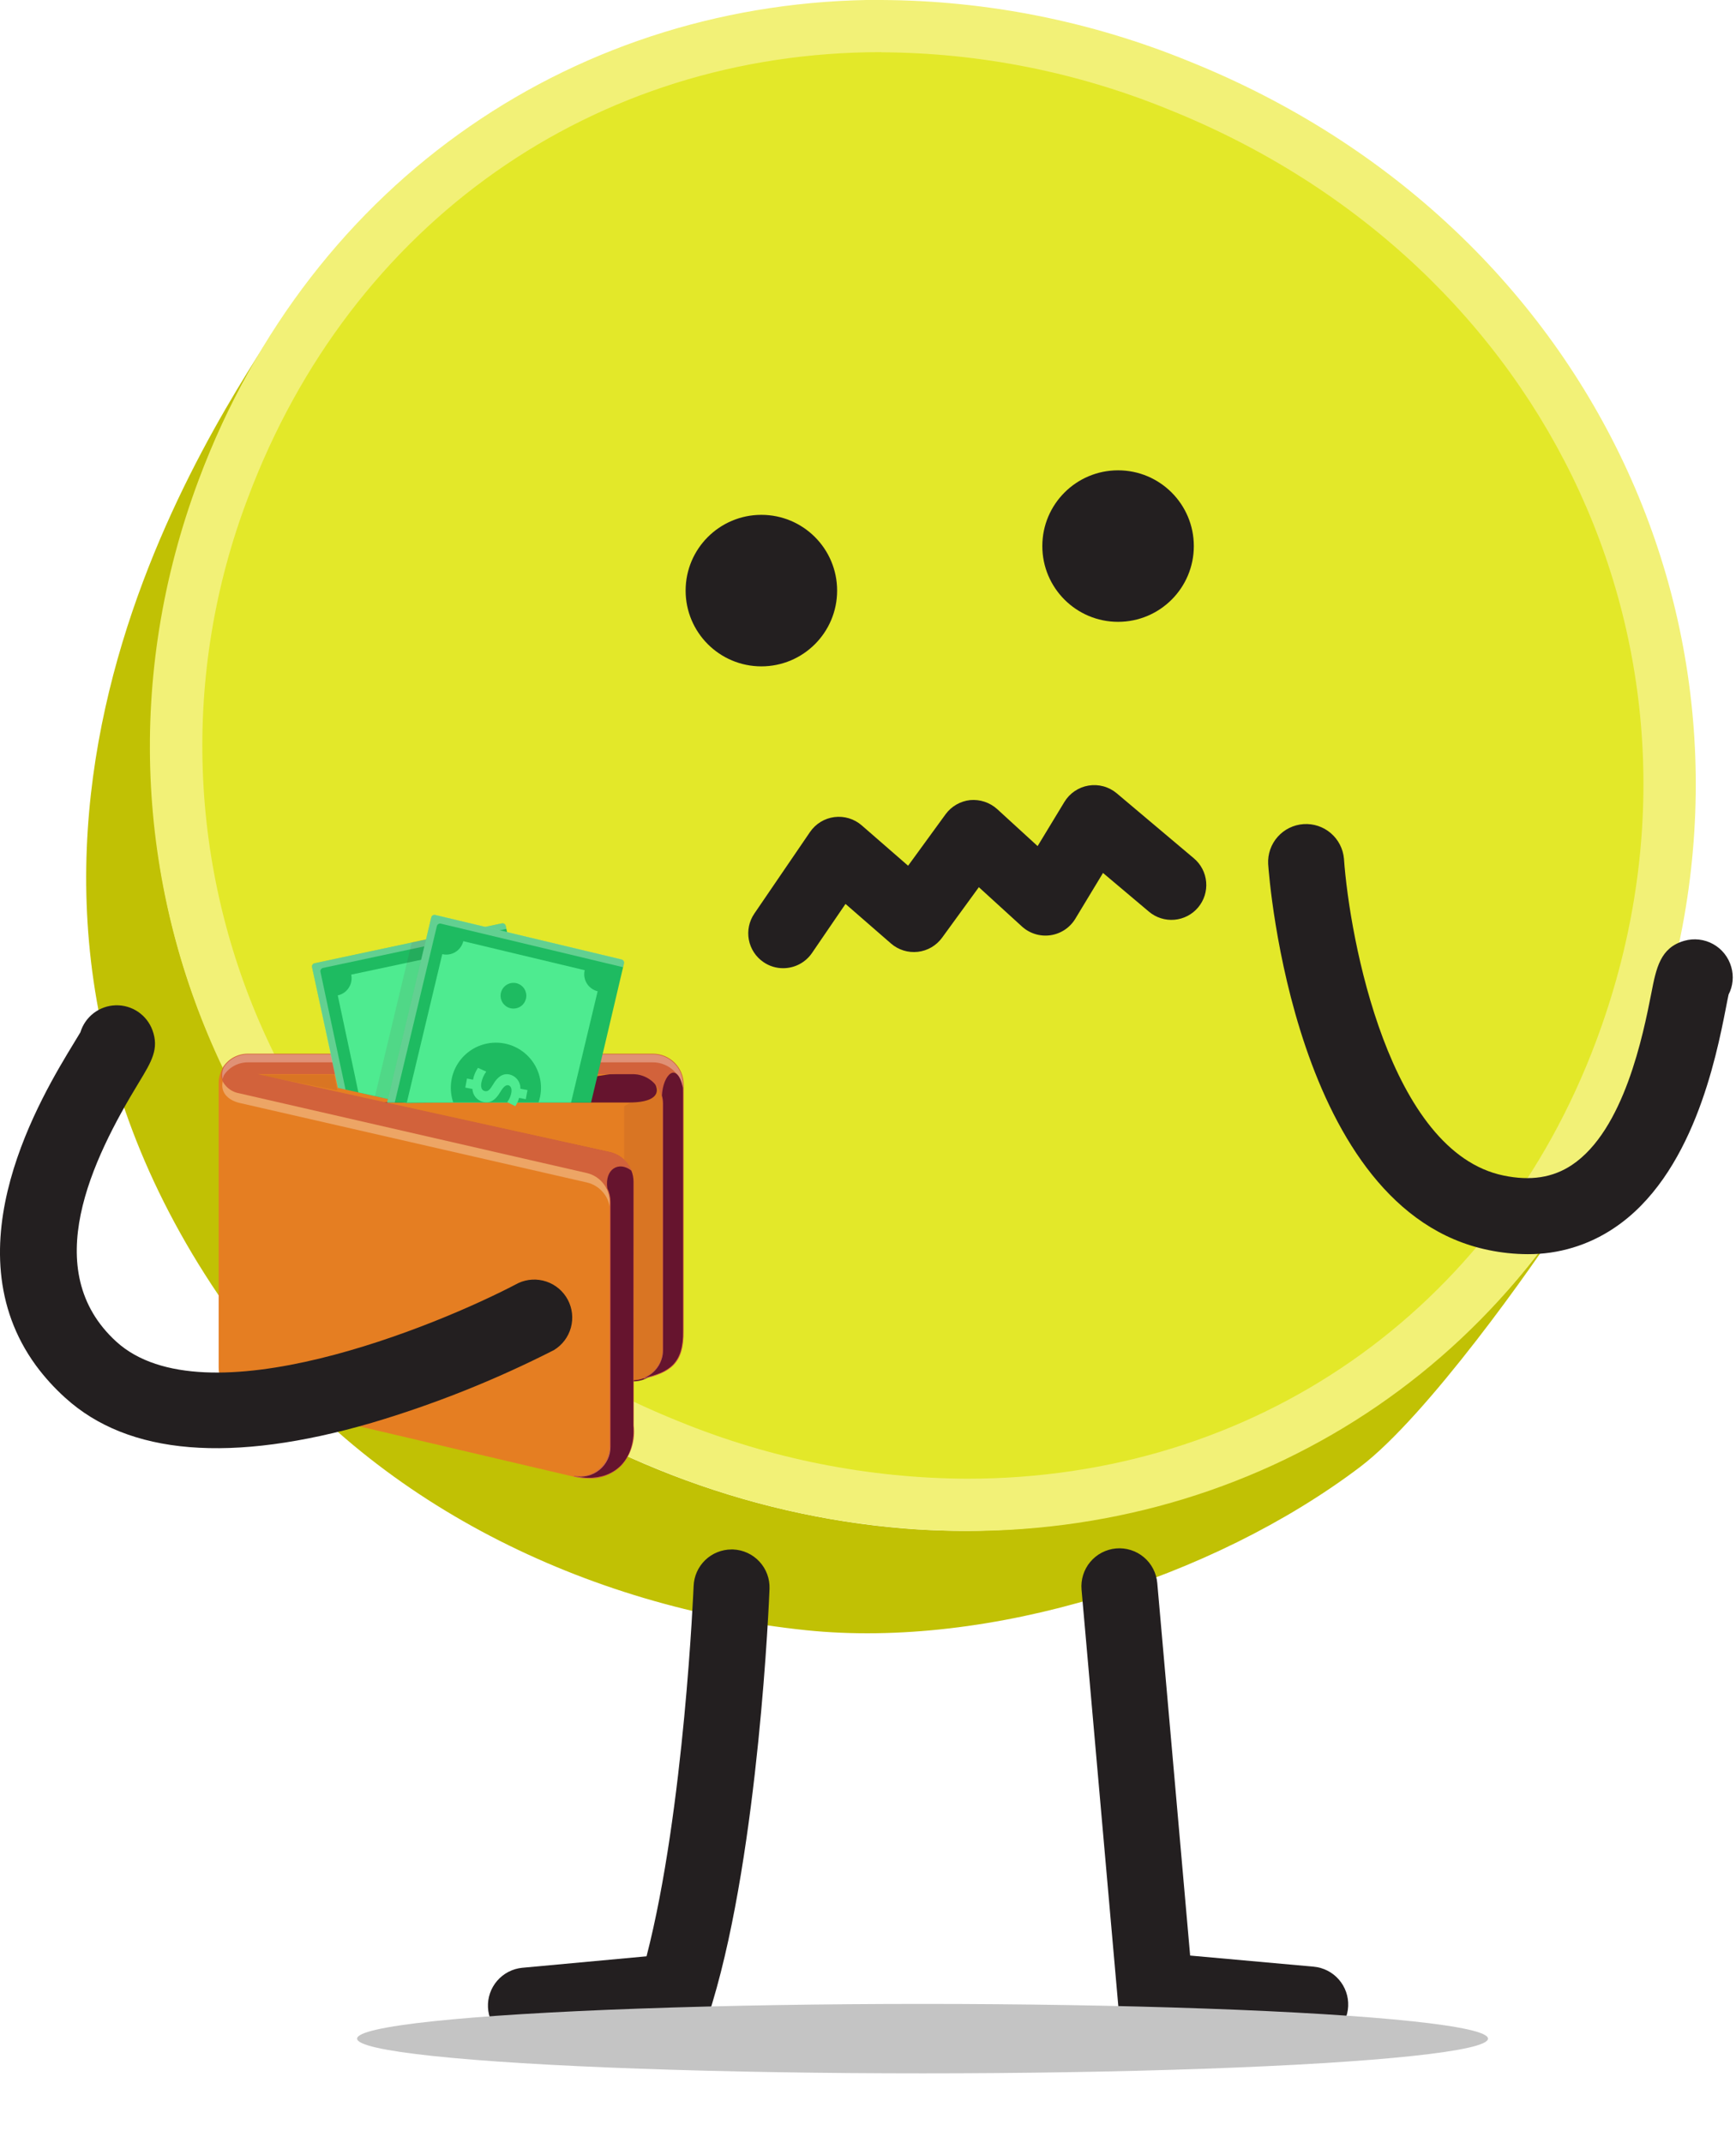<svg width="175" height="216" viewBox="0 0 175 216" fill="none" xmlns="http://www.w3.org/2000/svg">
<path d="M23.111 41.318C24.44 38.594 25.927 35.95 27.565 33.399C19.795 45.499 -8.75 89.034 24.249 133.692C37.413 151.508 59.232 162.044 81.265 164.331C99.724 166.241 122.236 159.119 137.082 147.891C143.892 142.744 154.69 127.407 157.699 122.716L158.62 121.286C144.08 143.951 117.861 156.229 91.162 154.072C58.921 151.464 29.163 129.684 18.909 98.714C12.669 79.839 14.426 59.123 23.096 41.308L23.111 41.318Z" fill="#C1C104"/>
<path d="M97.492 151.691C87.204 151.649 77.02 149.633 67.492 145.753C27.293 129.615 7.968 88.153 22.537 49.29C33.321 20.513 58.733 2.638 88.851 2.638C99.115 2.684 109.274 4.7 118.777 8.576C158.952 24.695 178.128 66.532 163.371 105.905C152.78 134.143 127.536 151.691 97.492 151.691Z" fill="#E3E829"/>
<path d="M88.856 5.271C98.777 5.322 108.597 7.276 117.782 11.026C156.601 26.595 175.134 66.983 160.891 104.97C150.712 132.164 126.413 149.059 97.492 149.059C87.539 149.012 77.687 147.055 68.472 143.294C49.701 135.761 34.944 122.063 26.902 104.693C22.965 96.196 20.767 86.999 20.439 77.64C20.11 68.282 21.656 58.953 24.986 50.201C35.379 22.488 59.846 5.256 88.826 5.256L88.856 5.271ZM88.826 -0.015C58.495 -0.015 31.46 17.89 20.038 48.35C5.152 88.065 24.952 131.491 66.482 148.168C76.33 152.186 86.856 154.278 97.492 154.329C127.754 154.329 154.68 136.593 165.84 106.821C181.053 66.23 161.267 22.765 119.762 6.137C109.945 2.134 99.452 0.051 88.851 0L88.826 -0.015Z" fill="#F2F177"/>
<path d="M58.48 148.92C58.271 148.92 58.062 148.9 57.857 148.861L57.763 148.836L24.551 141.042C23.8 140.868 23.135 140.433 22.676 139.814V139.785C22.262 139.225 22.04 138.546 22.042 137.85V109.181C22.04 108.596 22.212 108.024 22.537 107.538L22.646 107.597C22.54 107.823 22.485 108.07 22.485 108.32C22.485 108.57 22.54 108.816 22.646 109.043C22.813 109.318 23.039 109.554 23.306 109.734C23.573 109.915 23.877 110.035 24.195 110.087L59.218 118.124C59.898 118.282 60.505 118.666 60.94 119.213C61.374 119.76 61.609 120.439 61.608 121.137V145.822C61.608 146.231 61.526 146.636 61.368 147.014C61.21 147.391 60.98 147.734 60.689 148.022C60.398 148.31 60.053 148.537 59.674 148.692C59.295 148.846 58.89 148.923 58.48 148.92Z" fill="#E57E22"/>
<g opacity="0.55">
<path opacity="0.55" d="M61.509 121.138V122.168C61.513 121.481 61.283 120.813 60.858 120.274C60.432 119.734 59.837 119.355 59.168 119.198L24.155 111.181C22.898 110.884 22.146 110.023 22.487 108.875C22.632 109.213 22.862 109.507 23.154 109.73C23.446 109.953 23.791 110.096 24.155 110.147L59.168 118.179C59.835 118.336 60.429 118.714 60.853 119.251C61.278 119.788 61.509 120.453 61.509 121.138Z" fill="white"/>
</g>
<g opacity="0.55">
<path opacity="0.55" d="M22.571 108.603C22.534 108.691 22.503 108.782 22.477 108.875C22.467 108.851 22.459 108.826 22.453 108.8C22.487 108.736 22.532 108.667 22.571 108.603Z" fill="white"/>
</g>
<path d="M63.761 119.129C63.761 118.46 63.535 117.811 63.12 117.286C62.705 116.762 62.126 116.393 61.474 116.239L24.804 108.143H63.795C64.617 108.144 65.405 108.471 65.986 109.051C66.568 109.632 66.896 110.419 66.898 111.241V136.094C66.896 136.91 66.572 137.693 65.997 138.273C65.422 138.852 64.642 139.182 63.825 139.192H63.761V119.129Z" fill="#E57E22"/>
<path d="M63.795 108.207C64.6 108.209 65.37 108.53 65.939 109.098C66.509 109.666 66.83 110.436 66.834 111.24V136.093C66.835 136.431 66.778 136.765 66.666 137.083C66.521 137.502 66.287 137.884 65.979 138.203C65.671 138.522 65.298 138.77 64.884 138.929C64.546 139.058 64.187 139.127 63.825 139.132V119.129C63.831 118.442 63.603 117.774 63.178 117.235C62.754 116.695 62.158 116.316 61.489 116.16L25.393 108.207H63.795ZM63.795 108.078H24.205L25.358 108.335L61.46 116.298C62.096 116.449 62.663 116.809 63.069 117.322C63.475 117.835 63.696 118.47 63.697 119.124V139.251H63.84C64.674 139.243 65.471 138.907 66.059 138.314C66.646 137.722 66.976 136.923 66.978 136.089V111.24C66.978 110.825 66.896 110.413 66.736 110.029C66.577 109.645 66.344 109.296 66.05 109.003C65.755 108.709 65.406 108.476 65.022 108.317C64.638 108.159 64.226 108.077 63.81 108.078H63.795Z" fill="#66142E"/>
<g opacity="0.3">
<path opacity="0.3" d="M66.834 111.24V136.093C66.835 136.43 66.778 136.765 66.665 137.083C66.521 137.502 66.286 137.884 65.979 138.203C65.671 138.522 65.297 138.769 64.884 138.929C64.546 139.058 64.187 139.127 63.825 139.132V119.129C63.825 118.725 63.745 118.325 63.588 117.953C63.432 117.581 63.203 117.244 62.914 116.961V111.517L63.602 111.131C65.24 111.082 66.497 110.77 66.166 109.345C66.602 109.88 66.838 110.55 66.834 111.24Z" fill="#66142E"/>
</g>
<g opacity="0.3">
<path opacity="0.3" d="M26.036 108.35H33.677L33.989 109.908L26.036 108.35Z" fill="#66142E"/>
</g>
<path d="M38.65 111.136H63.182C66.082 111.19 66.646 110.2 65.943 109.097C65.038 107.934 62.801 108.028 60.188 108.483L38.65 111.136Z" fill="#66142E"/>
<path d="M59.342 149.034C58.841 149.031 58.343 148.972 57.857 148.856L57.886 148.732C58.084 148.772 58.284 148.791 58.485 148.792C59.273 148.792 60.028 148.479 60.585 147.922C61.142 147.365 61.455 146.61 61.455 145.822V121.138C61.455 120.468 61.228 119.818 60.812 119.294C60.396 118.769 59.815 118.4 59.163 118.247L24.126 110.21C23.79 110.154 23.47 110.025 23.189 109.833C22.908 109.641 22.672 109.389 22.497 109.097C22.383 108.855 22.323 108.59 22.323 108.323C22.323 108.055 22.383 107.79 22.497 107.548C22.768 107.139 23.136 106.804 23.567 106.571C23.999 106.339 24.482 106.217 24.972 106.217H65.82C66.641 106.217 67.429 106.543 68.01 107.124C68.591 107.705 68.918 108.493 68.918 109.315V134.168C68.962 137.434 67.601 138.35 64.904 138.988L64.869 138.864C65.274 138.709 65.64 138.466 65.941 138.154C66.242 137.842 66.47 137.468 66.611 137.058C66.72 136.748 66.775 136.421 66.775 136.093V111.24C66.774 110.974 66.737 110.709 66.666 110.453C66.492 109.828 66.118 109.277 65.601 108.885C65.085 108.493 64.454 108.28 63.805 108.28H25.986L61.504 116.124C61.988 116.239 62.437 116.468 62.813 116.793C63.19 117.118 63.482 117.528 63.667 117.99C63.815 118.355 63.891 118.745 63.889 119.138V143.704C63.976 144.419 63.913 145.143 63.705 145.833C63.498 146.522 63.149 147.16 62.682 147.708C62.248 148.149 61.727 148.494 61.151 148.723C60.576 148.951 59.96 149.057 59.342 149.034Z" fill="#D2623B"/>
<g opacity="0.55">
<path opacity="0.55" d="M61.509 145.822V146.629C61.509 147.041 61.425 147.45 61.262 147.828C61.098 148.207 60.859 148.548 60.559 148.831C59.67 149.024 58.75 149.013 57.867 148.797C58.308 148.886 58.763 148.876 59.2 148.768C59.636 148.66 60.044 148.457 60.392 148.172C60.741 147.888 61.022 147.529 61.215 147.123C61.408 146.716 61.508 146.272 61.509 145.822Z" fill="white"/>
</g>
<g opacity="0.55">
<path opacity="0.55" d="M63.84 143.694C63.86 143.994 63.86 144.295 63.84 144.595C63.842 144.564 63.842 144.532 63.84 144.501V143.694Z" fill="white"/>
</g>
<g opacity="0.55">
<path opacity="0.55" d="M66.666 137.083C66.778 136.765 66.835 136.43 66.834 136.093V136.899C66.834 137.237 66.778 137.571 66.666 137.889C66.597 138.096 66.504 138.293 66.388 138.478C65.906 138.665 65.409 138.816 64.904 138.928C65.314 138.767 65.683 138.518 65.987 138.199C66.292 137.88 66.523 137.499 66.666 137.083Z" fill="white"/>
</g>
<g opacity="0.55">
<path opacity="0.55" d="M68.848 109.315V110.122C68.849 109.723 68.771 109.328 68.619 108.96C68.466 108.592 68.243 108.257 67.961 107.975C67.679 107.693 67.345 107.47 66.976 107.318C66.608 107.165 66.213 107.087 65.814 107.088H24.987C24.509 107.087 24.038 107.204 23.616 107.43C23.195 107.655 22.836 107.981 22.572 108.38C22.518 108.506 22.475 108.637 22.443 108.771C22.349 108.368 22.395 107.946 22.572 107.573C22.837 107.175 23.196 106.849 23.617 106.624C24.038 106.399 24.509 106.281 24.987 106.281H65.82C66.623 106.283 67.394 106.603 67.961 107.172C68.529 107.74 68.848 108.511 68.848 109.315Z" fill="white"/>
</g>
<path d="M63.84 143.694C64.097 147.653 61.326 149.578 57.901 148.796C58.342 148.886 58.797 148.876 59.233 148.769C59.67 148.661 60.077 148.458 60.425 148.174C60.773 147.89 61.055 147.532 61.248 147.126C61.441 146.72 61.542 146.277 61.544 145.827V121.137C61.542 120.667 61.432 120.203 61.222 119.781C60.94 117.832 62.395 117.01 63.642 118C63.787 118.358 63.861 118.742 63.86 119.128L63.84 143.694Z" fill="#66142E"/>
<path d="M54.769 111.082L40.937 111.181L37.824 110.493L36.141 110.122L34.068 109.662L33.751 108.177L33.34 106.252L31.455 97.492C31.445 97.45 31.445 97.405 31.452 97.362C31.46 97.319 31.477 97.277 31.501 97.241C31.524 97.204 31.556 97.172 31.592 97.147C31.628 97.123 31.669 97.105 31.712 97.097L41.511 95.008L42.995 94.691L47.138 93.81L49.048 93.405L50.587 93.078C50.63 93.069 50.674 93.068 50.717 93.076C50.761 93.084 50.802 93.1 50.839 93.124C50.876 93.148 50.907 93.179 50.932 93.215C50.957 93.251 50.974 93.292 50.983 93.335L51.102 93.895L51.295 94.805L53.734 106.252L54.145 108.177L54.769 111.082Z" fill="#1EBB61"/>
<g opacity="0.55">
<path opacity="0.55" d="M51.052 93.632L49.899 93.88L43.851 95.166L32.563 97.572C32.52 97.58 32.479 97.598 32.443 97.622C32.407 97.647 32.376 97.679 32.352 97.716C32.328 97.752 32.311 97.794 32.303 97.837C32.295 97.88 32.296 97.925 32.306 97.968L34.171 106.727L34.582 108.652L34.83 109.83L34.048 109.657L33.731 108.172L33.32 106.247L31.454 97.492C31.445 97.45 31.444 97.405 31.452 97.362C31.46 97.319 31.476 97.277 31.5 97.241C31.524 97.204 31.555 97.172 31.592 97.147C31.628 97.123 31.669 97.105 31.712 97.097L42.995 94.691L49.048 93.405L50.587 93.078C50.63 93.069 50.674 93.068 50.717 93.076C50.76 93.084 50.802 93.1 50.838 93.124C50.875 93.148 50.907 93.179 50.932 93.215C50.956 93.251 50.974 93.292 50.983 93.335L51.052 93.632Z" fill="white"/>
</g>
<path d="M52.789 111.082L40.912 111.176L36.126 110.117L35.711 108.138L35.3 106.213L34.048 100.338C34.505 100.24 34.904 99.964 35.158 99.572C35.413 99.179 35.501 98.702 35.404 98.245L42.505 96.736L47.707 95.627C47.805 96.084 48.081 96.483 48.473 96.737C48.865 96.992 49.343 97.08 49.8 96.983L51.779 106.213L52.185 108.138L52.789 111.082Z" fill="#4EEB90"/>
<g opacity="0.3">
<path opacity="0.3" d="M54.769 111.081L40.937 111.18L40.917 111.175L37.804 110.487L41.511 94.983L43 94.666L47.137 93.785L51.294 94.78L53.734 106.227L54.145 108.152L54.769 111.081Z" fill="#66142E"/>
</g>
<path d="M62.904 97.102L60.925 105.515L59.579 111.147H39.021L43.475 92.475C43.484 92.432 43.502 92.391 43.528 92.355C43.553 92.319 43.586 92.289 43.623 92.266C43.66 92.242 43.702 92.227 43.746 92.221C43.789 92.214 43.833 92.216 43.876 92.227L62.647 96.711C62.733 96.729 62.808 96.78 62.856 96.853C62.905 96.926 62.922 97.016 62.904 97.102Z" fill="#1EBB61"/>
<g opacity="0.55">
<path opacity="0.55" d="M62.904 97.101L62.81 97.497L44.445 93.107C44.358 93.086 44.267 93.101 44.191 93.147C44.115 93.193 44.06 93.268 44.039 93.355L39.793 111.136H39.021L43.475 92.464C43.484 92.421 43.502 92.38 43.528 92.344C43.553 92.308 43.586 92.278 43.623 92.255C43.66 92.232 43.702 92.216 43.746 92.21C43.789 92.203 43.833 92.205 43.876 92.216L62.647 96.7C62.691 96.709 62.732 96.726 62.769 96.751C62.805 96.776 62.837 96.809 62.861 96.846C62.885 96.883 62.901 96.925 62.908 96.969C62.916 97.013 62.914 97.058 62.904 97.101Z" fill="white"/>
</g>
<path d="M68.848 109.646V134.168C68.893 137.449 67.468 138.315 64.889 138.923C65.303 138.764 65.676 138.516 65.984 138.197C66.292 137.878 66.526 137.496 66.671 137.077C66.783 136.76 66.84 136.425 66.839 136.088V111.24C66.839 110.967 66.801 110.695 66.725 110.433C66.834 108.325 68.235 106.895 68.848 109.646Z" fill="#66142E"/>
<path d="M60.247 99.922L57.565 111.136H41.011L44.584 96.18C45.038 96.288 45.516 96.21 45.913 95.965C46.31 95.72 46.594 95.328 46.702 94.874L58.94 97.799C58.833 98.254 58.91 98.732 59.155 99.13C59.4 99.528 59.793 99.813 60.247 99.922Z" fill="#4EEB90"/>
<path d="M50.839 105.182C50.057 105.034 49.25 105.093 48.499 105.354C47.747 105.615 47.077 106.069 46.556 106.67C46.034 107.271 45.68 107.999 45.527 108.78C45.375 109.561 45.43 110.368 45.687 111.121H54.288C54.357 110.915 54.413 110.705 54.457 110.492C54.678 109.309 54.422 108.086 53.744 107.09C53.066 106.095 52.022 105.409 50.839 105.182Z" fill="#1EBB61"/>
<path d="M48.761 111.087C48.45 111.029 48.168 110.867 47.961 110.628C47.754 110.389 47.635 110.086 47.622 109.771L46.905 109.632L47.078 108.716L47.687 108.835C47.764 108.407 47.933 108 48.182 107.643L49.018 108.024C48.771 108.356 48.602 108.74 48.523 109.147C48.434 109.642 48.587 109.929 48.889 109.988C49.191 110.048 49.384 109.855 49.701 109.325C50.121 108.598 50.651 108.172 51.334 108.306C51.661 108.375 51.952 108.558 52.158 108.821C52.363 109.085 52.469 109.412 52.457 109.746L53.175 109.884L53.002 110.8L52.329 110.671C52.248 110.968 52.117 111.249 51.943 111.503L51.131 111.102C51.339 110.824 51.479 110.502 51.542 110.162C51.631 109.701 51.463 109.439 51.22 109.394C50.978 109.35 50.725 109.578 50.394 110.137C49.928 110.909 49.419 111.216 48.761 111.087Z" fill="#4EEB90"/>
<path d="M51.76 101.668C52.476 101.668 53.056 101.088 53.056 100.372C53.056 99.656 52.476 99.075 51.76 99.075C51.044 99.075 50.463 99.656 50.463 100.372C50.463 101.088 51.044 101.668 51.76 101.668Z" fill="#1EBB61"/>
<path d="M52.977 206C51.998 205.99 51.06 205.605 50.356 204.925C49.652 204.245 49.235 203.322 49.191 202.344C49.147 201.366 49.478 200.408 50.118 199.667C50.758 198.926 51.657 198.458 52.631 198.359L65.176 197.201C68.996 182.394 69.907 160.085 69.922 159.872C69.959 158.884 70.378 157.948 71.09 157.261C71.802 156.575 72.753 156.191 73.742 156.19H73.896C74.908 156.229 75.863 156.668 76.553 157.41C77.242 158.152 77.609 159.137 77.573 160.149C77.533 161.209 76.504 186.284 71.822 201.853L71.08 204.328L53.338 205.966L52.977 206Z" fill="#231F20"/>
<path d="M132.059 205.871C131.944 205.878 131.828 205.878 131.713 205.871L112.907 204.183L109.027 160.243C108.983 159.742 109.038 159.237 109.188 158.757C109.339 158.277 109.582 157.831 109.905 157.446C110.228 157.06 110.624 156.741 111.07 156.508C111.516 156.276 112.003 156.133 112.504 156.088C113.005 156.044 113.51 156.098 113.99 156.249C114.47 156.4 114.916 156.643 115.301 156.966C115.687 157.289 116.006 157.685 116.238 158.13C116.471 158.576 116.614 159.064 116.659 159.565L119.974 197.126L132.416 198.245C133.398 198.332 134.31 198.794 134.96 199.537C135.61 200.279 135.949 201.243 135.905 202.229C135.862 203.215 135.44 204.145 134.727 204.828C134.014 205.51 133.066 205.891 132.079 205.891L132.059 205.871Z" fill="#231F20"/>
<g filter="url(#filter0_f_83_6200)">
<ellipse cx="93" cy="205.5" rx="57" ry="3.5" fill="#C4C4C4"/>
</g>
<path d="M3.627 137.652C-5.083 125.725 4.211 110.458 7.453 105.133C7.725 104.683 7.948 104.321 8.106 104.054C8.339 103.286 8.807 102.61 9.445 102.123C10.082 101.635 10.857 101.36 11.659 101.337C12.462 101.313 13.251 101.542 13.916 101.992C14.581 102.441 15.088 103.088 15.366 103.841C16.059 105.727 15.282 107.004 14 109.117C9.259 116.901 3.865 128.066 11.724 135.242C20.577 143.293 43.98 133.707 52.25 129.338C53.138 128.927 54.151 128.873 55.078 129.186C56.006 129.498 56.779 130.154 57.238 131.019C57.697 131.883 57.808 132.891 57.547 133.834C57.287 134.778 56.675 135.586 55.837 136.093C49.951 139.093 43.802 141.548 37.467 143.427C23.329 147.539 12.936 146.683 6.572 140.898C5.484 139.918 4.497 138.83 3.627 137.652Z" fill="#231F20"/>
<path d="M154.002 126.423C152.672 126.419 151.346 126.28 150.043 126.007C130.461 121.994 127.932 88.51 127.838 87.085C127.788 86.083 128.133 85.102 128.799 84.352C129.465 83.602 130.398 83.143 131.399 83.074C132.399 83.004 133.387 83.33 134.15 83.981C134.913 84.632 135.39 85.556 135.479 86.555C136.048 94.642 140.047 116.139 151.582 118.5C154.294 119.059 156.531 118.713 158.446 117.441C163.727 113.932 165.647 104.262 166.464 100.12C166.958 97.552 167.379 95.522 169.789 94.835C170.273 94.697 170.779 94.655 171.278 94.713C171.778 94.77 172.261 94.926 172.701 95.17C173.14 95.415 173.527 95.743 173.839 96.138C174.151 96.532 174.383 96.984 174.52 97.467C174.792 98.396 174.696 99.394 174.253 100.254C174.179 100.585 174.09 101.045 173.981 101.61C172.991 106.672 170.621 118.535 162.688 123.805C160.121 125.529 157.095 126.441 154.002 126.423ZM172.476 102.01C172.296 102.095 172.109 102.165 171.917 102.218C172.11 102.16 172.298 102.089 172.481 102.006L172.476 102.01Z" fill="#231F20"/>
<path d="M76.751 67.171C80.969 67.171 84.387 63.752 84.387 59.535C84.387 55.317 80.969 51.898 76.751 51.898C72.534 51.898 69.115 55.317 69.115 59.535C69.115 63.752 72.534 67.171 76.751 67.171Z" fill="#231F20"/>
<path d="M112.709 62.682C116.927 62.682 120.345 59.264 120.345 55.046C120.345 50.829 116.927 47.41 112.709 47.41C108.492 47.41 105.073 50.829 105.073 55.046C105.073 59.264 108.492 62.682 112.709 62.682Z" fill="#231F20"/>
<path d="M78.943 97.597C78.236 97.599 77.546 97.385 76.964 96.983C76.582 96.723 76.255 96.391 76.002 96.004C75.749 95.618 75.575 95.186 75.489 94.732C75.403 94.279 75.407 93.813 75.502 93.361C75.596 92.909 75.778 92.48 76.038 92.098L81.655 83.868C81.935 83.459 82.299 83.112 82.722 82.853C83.145 82.594 83.618 82.427 84.111 82.364C84.603 82.301 85.103 82.343 85.578 82.487C86.053 82.631 86.492 82.874 86.867 83.2L91.543 87.268L95.319 82.082C95.609 81.685 95.979 81.352 96.406 81.106C96.832 80.86 97.304 80.705 97.793 80.652C98.286 80.607 98.782 80.664 99.251 80.82C99.721 80.976 100.153 81.227 100.52 81.557L104.598 85.289L107.3 80.835C107.563 80.401 107.917 80.029 108.337 79.745C108.758 79.46 109.235 79.27 109.735 79.188C110.236 79.105 110.748 79.132 111.238 79.266C111.727 79.399 112.182 79.638 112.571 79.964L120.35 86.521C120.704 86.818 120.995 87.182 121.207 87.592C121.42 88.002 121.55 88.45 121.589 88.91C121.629 89.37 121.577 89.833 121.438 90.273C121.298 90.713 121.073 91.122 120.776 91.475C120.479 91.828 120.115 92.119 119.705 92.332C119.295 92.544 118.847 92.674 118.387 92.714C117.927 92.753 117.464 92.702 117.024 92.562C116.584 92.423 116.175 92.198 115.822 91.9L111.19 87.996L108.399 92.613C108.13 93.058 107.765 93.438 107.331 93.726C106.898 94.013 106.405 94.201 105.89 94.275C105.375 94.349 104.85 94.308 104.353 94.155C103.856 94.002 103.399 93.741 103.015 93.39L98.674 89.431L94.968 94.523C94.681 94.917 94.315 95.247 93.894 95.493C93.472 95.738 93.005 95.893 92.52 95.948C92.036 96.002 91.545 95.956 91.08 95.811C90.614 95.667 90.184 95.427 89.816 95.107L85.233 91.118L81.853 96.067C81.529 96.54 81.095 96.926 80.588 97.193C80.081 97.459 79.516 97.598 78.943 97.597Z" fill="#231F20"/>
<defs>
<filter id="filter0_f_83_6200" x="26" y="192" width="134" height="27" filterUnits="userSpaceOnUse" color-interpolation-filters="sRGB">
<feFlood flood-opacity="0" result="BackgroundImageFix"/>
<feBlend mode="normal" in="SourceGraphic" in2="BackgroundImageFix" result="shape"/>
<feGaussianBlur stdDeviation="5" result="effect1_foregroundBlur_83_6200"/>
</filter>
</defs>
</svg>
